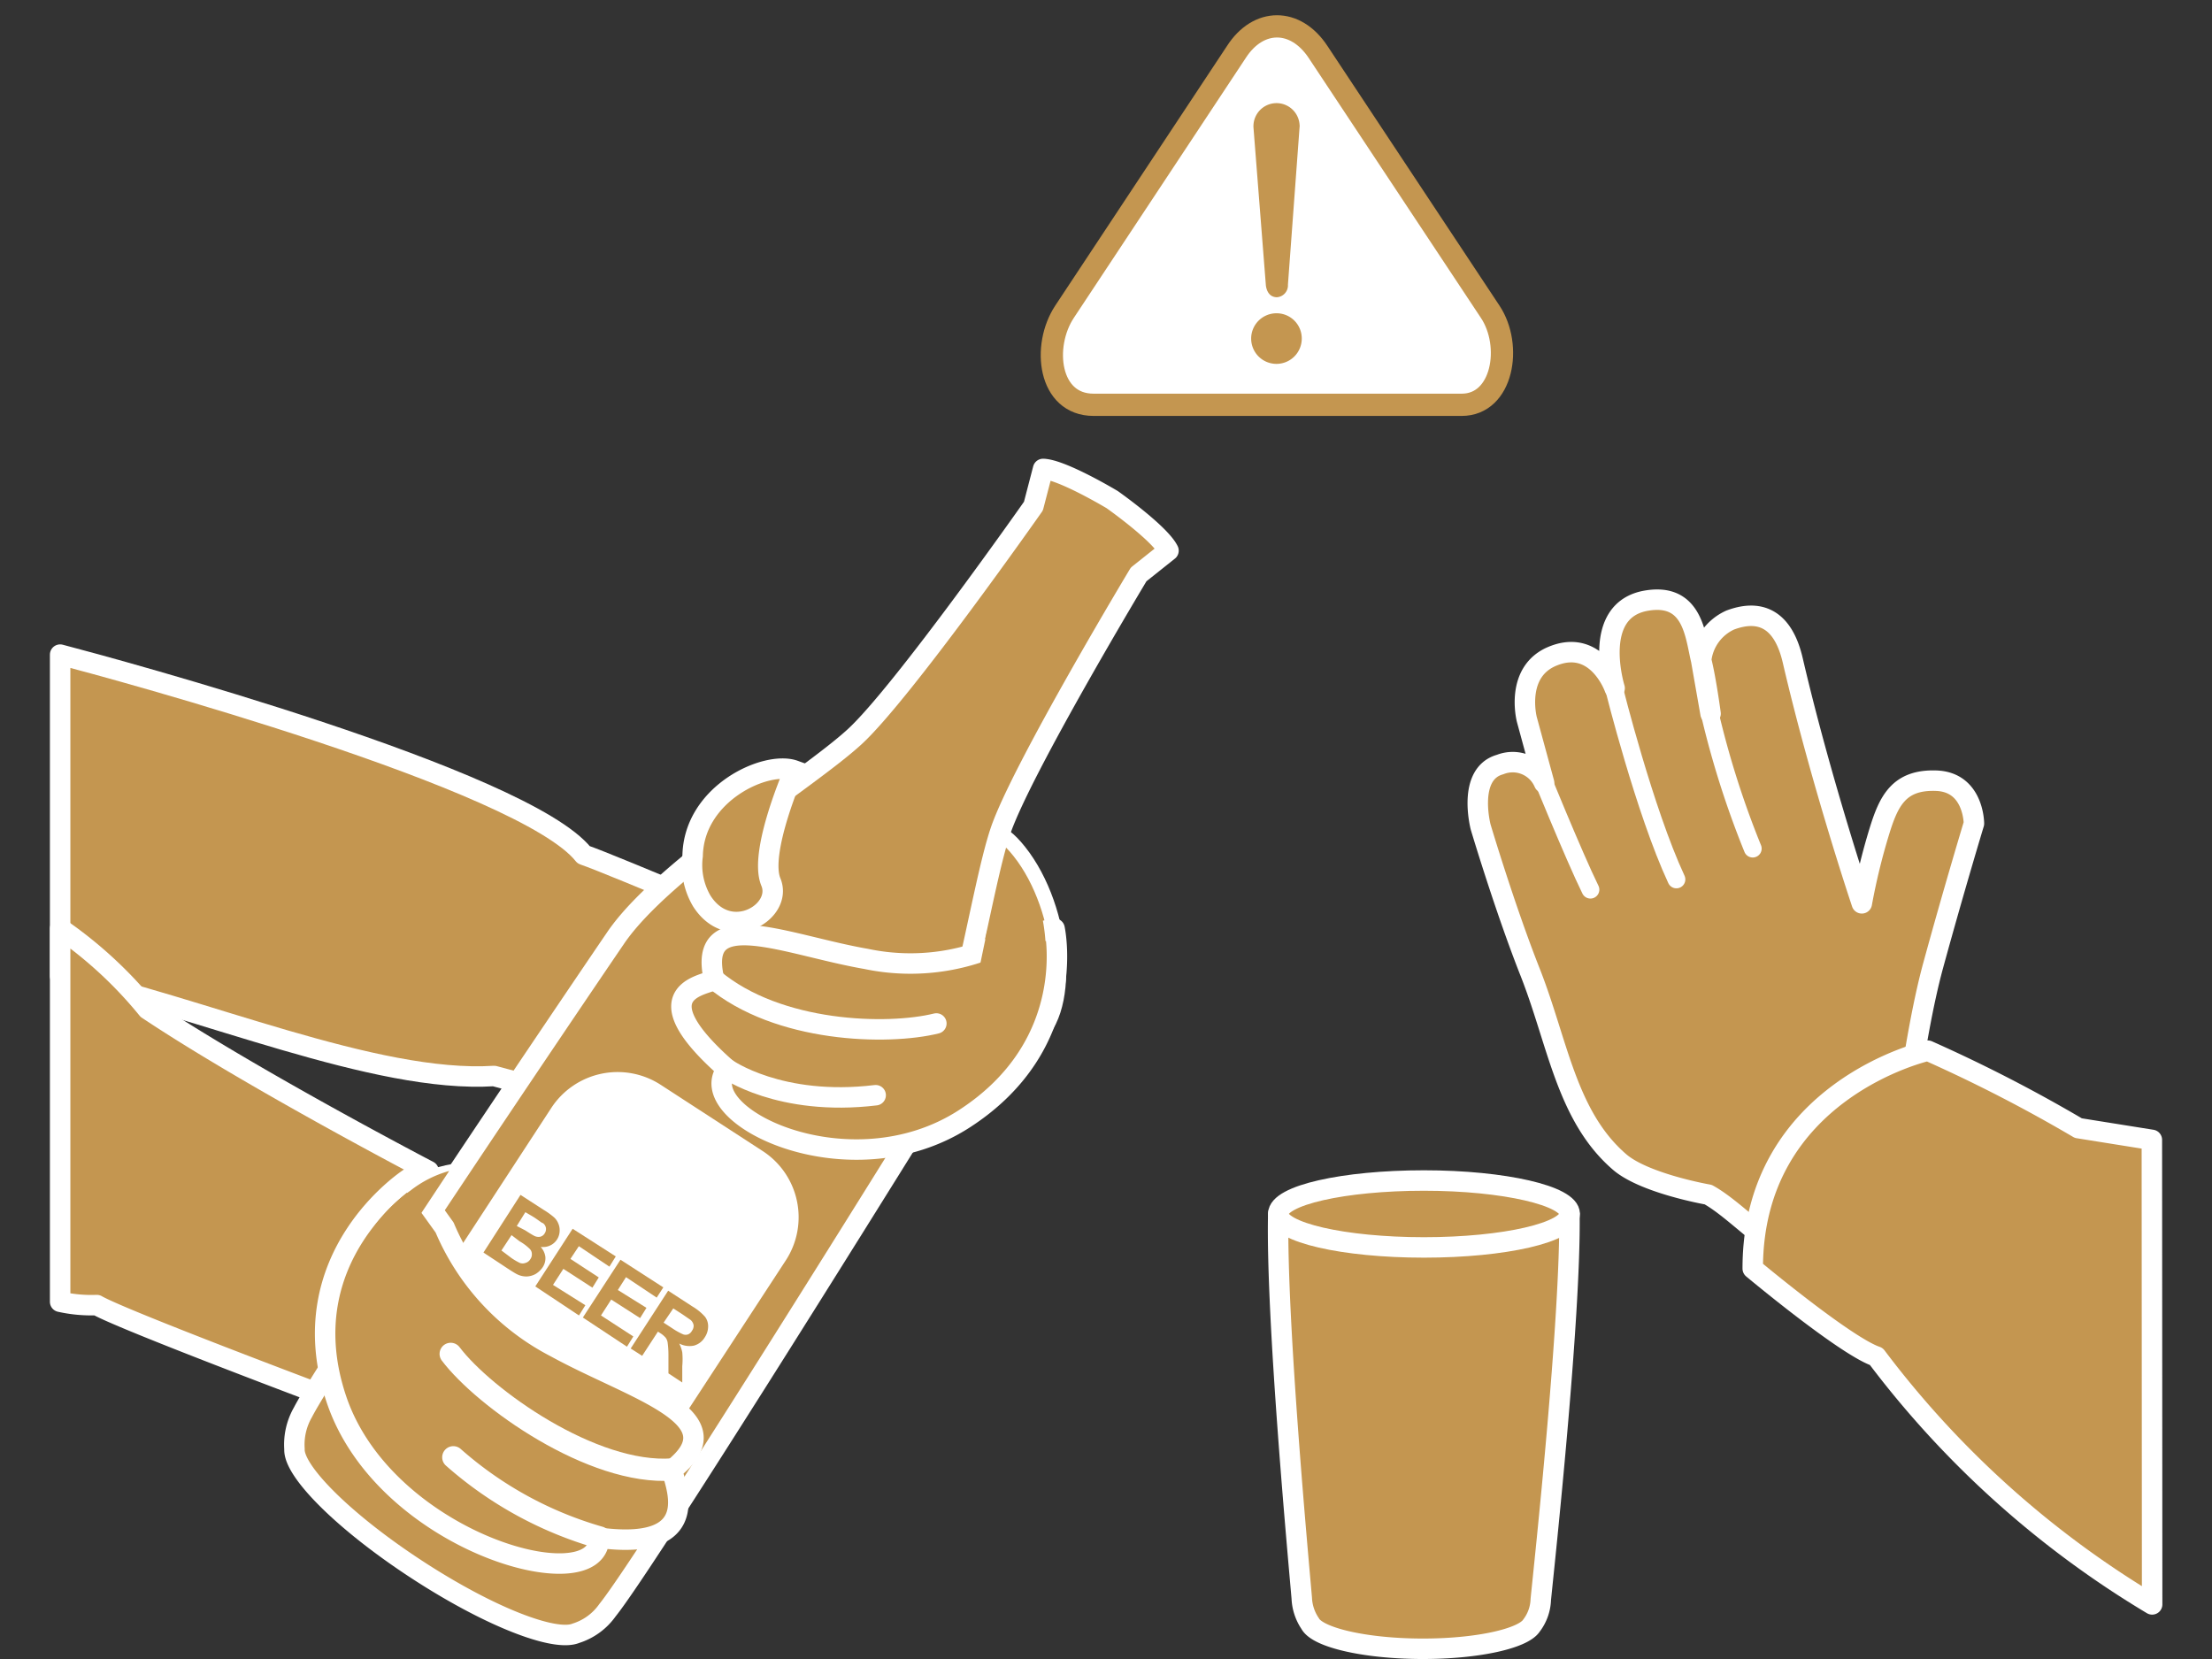 <svg xmlns="http://www.w3.org/2000/svg" width="160" height="120" viewBox="0 0 160 120"><rect x="0" y="0" width="160" height="120" fill="#333333" stroke="none"/><defs><style>.a,.b,.d,.e,.i{fill:#c49650;}.a,.b,.e,.g,.h,.i{stroke:#fff;}.a,.b,.g,.h{stroke-linecap:round;stroke-linejoin:round;}.a,.g,.i{stroke-width:1.48px;}.b{stroke-width:1.29px;}.c,.f{fill:#fff;}.c{stroke:#c49650;}.c,.h{stroke-width:1.61px;}.e{stroke-width:1.07px;}.g,.h{fill:none;}</style></defs><path class="a" d="M92.46,87.8c-.17,7.53,1.48,25.22,1.7,27.8a3.54,3.54,0,0,0,.61,1.84c.53,1,3.92,1.8,8,1.82s7.39-.74,8-1.67a3.28,3.28,0,0,0,.68-1.9c.26-2.58,2.18-20.38,2.07-27.89C111.62,88.4,94.37,88.42,92.46,87.8Z"/><path class="a" d="M113.54,87.8c0,1.34-4.71,2.43-10.54,2.43S92.46,89.14,92.46,87.8s4.72-2.41,10.54-2.41S113.54,86.5,113.54,87.8Z"/><path class="a" d="M137.32,84.84s1-9.48,2.51-15,2.95-10.27,2.95-10.27,0-3-2.72-3.1-3.45,1.48-4.13,3.69a46,46,0,0,0-1.26,5.18s-2.95-8.77-5-17.59c-.74-3.15-2.52-3.65-4.52-2.9a3.61,3.61,0,0,0-2.1,2.9l.68,3.87s-.32-2.43-.68-3.87c-.43-1.8-.6-4.85-3.92-4.31-4.1.66-2.34,6.34-2.34,6.34s-1.26-3.6-4.43-2.34c-2.83,1.11-1.92,4.6-1.92,4.6l1.25,4.59a2.47,2.47,0,0,0-3.18-1.33c-2.42.67-1.41,4.52-1.41,4.52s1.76,5.91,3.59,10.53c2,5.09,2.62,10.39,6.46,13.7,1.81,1.56,6.41,2.36,6.41,2.36,1.81,1,4.1,3.53,5,3.5C132.74,89.84,137.32,84.84,137.32,84.84Z"/><path class="b" d="M111.15,55.29s2.7,6.65,3.89,9.06"/><path class="b" d="M116.75,49.81s2.21,8.86,4.51,13.8"/><path class="b" d="M126.78,61.38a65.9,65.9,0,0,1-3.09-9.7"/><path class="a" d="M155.65,82.45l-5.32-.85A108.27,108.27,0,0,0,139.45,76s-12.67,2.82-12.67,15.76c0,0,6.7,5.6,8.94,6.36a69.77,69.77,0,0,0,19.95,17.93Z"/><path class="c" d="M107.79,22.55,95.34,3.76c-1.63-2.47-4.32-2.47-5.91,0L77,22.55c-1.64,2.48-1.16,6.73,2.1,6.73h26.63C108.7,29.28,109.42,25,107.79,22.55Z"/><path class="d" d="M94.16,24.48a1.83,1.83,0,1,1-1.83-1.82h0a1.82,1.82,0,0,1,1.83,1.82ZM90.67,9.26A1.67,1.67,0,1,1,94,9h0a.81.81,0,0,1,0,.22l-.84,11.37a.86.86,0,0,1-.79.91h0c-.7,0-.8-.74-.81-.91Z"/><path class="a" d="M26.21,94.44c-1.4-3.42.33-9.13,8.28-9.73,3-.22,2.82,3.85,1.48,5.3S28.64,100.39,26.21,94.44Z"/><path class="a" d="M42.22,61.83c-4.33-5.45-34-13.47-37.87-14.48V70.61c10.09,2.17,22.79,7.77,31.39,7.22,8.81,2.33,12.36,3.54,12.36,3.54s8.63-3.84,9.61-13.12C57.7,68.25,44.23,62.51,42.22,61.83Z"/><path class="a" d="M31,84.7S18.24,78.05,10.67,73a30.48,30.48,0,0,0-6.32-5.84v27A10.38,10.38,0,0,0,7,94.4c1.84,1.06,16.26,6.48,16.26,6.48A39.66,39.66,0,0,0,31,84.7Z"/><path class="e" d="M74.47,75.42c3.24-1.79,2.58-9.66-.74-13.83-3-3.79-3.69.9-3.59,2.88S68.83,78.56,74.47,75.42Z"/><path class="a" d="M80.45,36.14s-3.63-2.18-5-2.22l-.7,2.69S65.26,50.13,61.82,53.29,47.93,62.86,44.54,67.83,23.86,98.37,21.91,102.16a4.69,4.69,0,0,0-.61,2.66c-.08,1.61,3.64,5.31,8.87,8.72s9.95,5.23,11.48,4.6a4.41,4.41,0,0,0,2.29-1.67c2.67-3.31,19-29.55,22.17-34.64s4.76-17.27,6.25-21.7,10-18.58,10-18.58l2.16-1.72C83.91,38.58,80.45,36.14,80.45,36.14Z"/><path class="f" d="M47.94,104.79a5.71,5.71,0,0,1-7.9,1.66h0l-7.39-4.8A5.72,5.72,0,0,1,31,93.74h0l8.87-13.59a5.73,5.73,0,0,1,7.91-1.69h0l7.39,4.8a5.71,5.71,0,0,1,1.68,7.89h0Z"/><path class="d" d="M37.65,86.43l1.67,1.08a5.53,5.53,0,0,1,.74.53,1.2,1.2,0,0,1,.32.45,1.21,1.21,0,0,1,.1.56,1.19,1.19,0,0,1-1.23,1.15h-.14a1.27,1.27,0,0,1,.34.73,1.18,1.18,0,0,1-.2.74,1.69,1.69,0,0,1-.49.47,1.44,1.44,0,0,1-.64.19,1.49,1.49,0,0,1-.74-.17c-.14-.07-.49-.29-1-.63l-1.41-.93ZM38,87.68l-.62,1L38,89c.32.21.54.34.62.38a.68.68,0,0,0,.44.08.51.51,0,0,0,.34-.25.57.57,0,0,0,.09-.38.55.55,0,0,0-.22-.36c-.08,0-.32-.22-.74-.48ZM37,89.34l-.73,1.11L37,91a4.48,4.48,0,0,0,.6.35.58.58,0,0,0,.41,0,.59.59,0,0,0,.35-.27.57.57,0,0,0,.11-.38.5.5,0,0,0-.14-.35,3.35,3.35,0,0,0-.74-.56Z"/><path class="d" d="M38.72,93.05l2.7-4.17,3.12,2-.46.74-2.21-1.48-.61.92,2.05,1.34-.46.74-2.1-1.36L40,92.94l2.34,1.47-.46.74Z"/><path class="d" d="M42.16,95.3l2.72-4.18,3.1,2-.48.74-2.22-1.48-.59.93,2.07,1.29-.46.74L44.21,94l-.74,1.15,2.34,1.52-.46.74Z"/><path class="d" d="M45.62,97.54l2.71-4.18,1.77,1.15a3.78,3.78,0,0,1,.9.74,1.14,1.14,0,0,1,.22.74,1.41,1.41,0,0,1-.24.74,1.31,1.31,0,0,1-.78.6,1.59,1.59,0,0,1-1.07-.15,2.43,2.43,0,0,1,.22.64,5.46,5.46,0,0,1,0,1V100l-1-.66V98a6.69,6.69,0,0,0-.06-.9.79.79,0,0,0-.14-.34,1.75,1.75,0,0,0-.39-.33l-.17-.11-1.14,1.75ZM48,95.67l.63.41a4.69,4.69,0,0,0,.79.44.53.53,0,0,0,.35,0,.55.55,0,0,0,.28-.26.59.59,0,0,0,.12-.41.66.66,0,0,0-.21-.37l-.61-.42-.65-.42Z"/><path class="a" d="M73.24,67.83a15.56,15.56,0,0,1-10.59,1.53c-5.78-1-12.28-4-11,1.48-.19.41-5.78.58.94,6.49-2.65,3.28,8.81,9,17.17,3.59s6.52-13.75,6.52-13.75Z"/><path class="g" d="M51.61,70.8c4.67,3.92,12.61,4.1,16.12,3.23"/><path class="g" d="M52.55,77.29s3.84,2.77,10.79,1.93"/><path class="a" d="M32.16,88.79a17.3,17.3,0,0,0,8,8.65c5.66,3.11,13.3,5.06,8.47,8.86-.11.5,2.84,6-5.29,4.93,0,4.65-15.51.35-19-10s5.26-16,5.26-16Z"/><path class="h" d="M48.66,106.29c-5.81.44-13.66-5.18-16.06-8.36"/><path class="h" d="M43.37,111.21a27.31,27.31,0,0,1-10.58-5.8"/><path class="i" d="M57.46,55.73s-2.6,5.91-1.7,8.07-3,4.51-5,1.37a5.13,5.13,0,0,1-.66-3.27C50.19,57.35,55.45,55,57.46,55.73Z"/><path class="d" d="M71.37,67.47l-1,4.83h4.28l1-3.31a13.05,13.05,0,0,0-.31-2.86C75,65.14,71.74,65.88,71.37,67.47Z"/><path class="d" d="M32.49,84.7l-2.9,4.38-2.53-.36a11.28,11.28,0,0,1,2.64-2.61A8,8,0,0,1,32.49,84.7Z"/></svg>